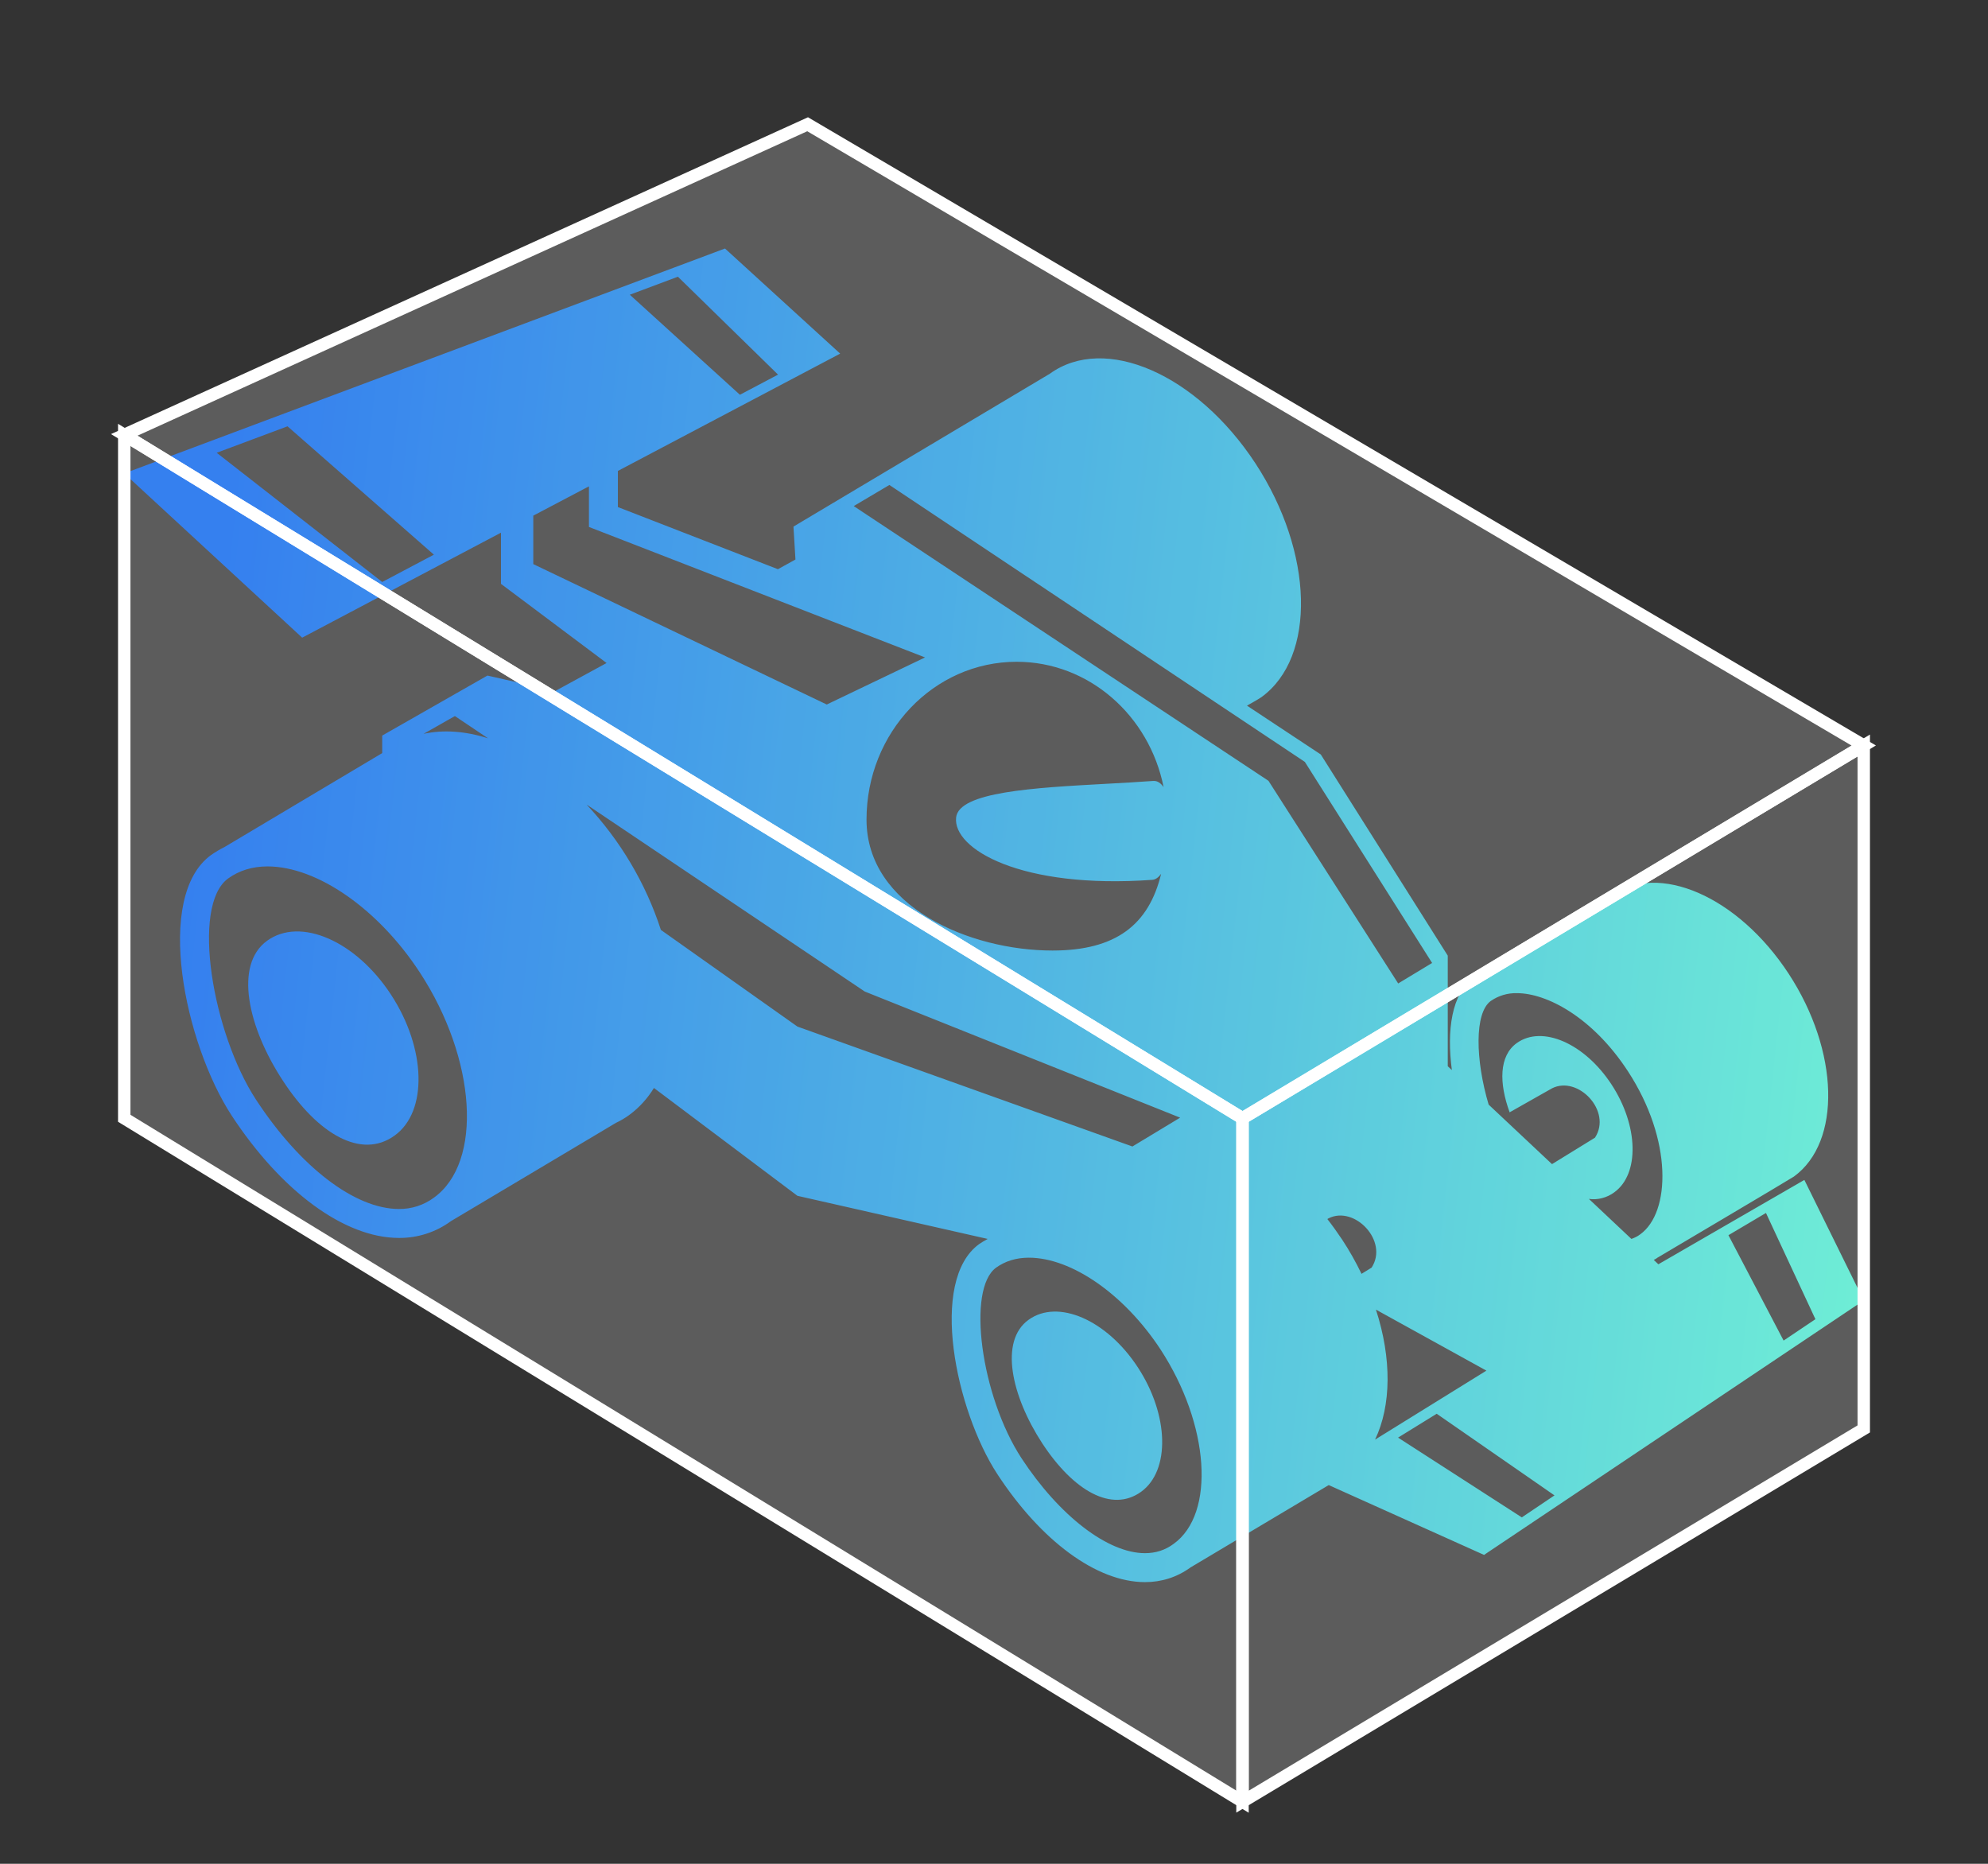 <svg width="16" height="15" viewBox="0 0 16 15" fill="none" xmlns="http://www.w3.org/2000/svg">
<rect x="0" y="0" width="16" height="15" fill="#333333" stroke="none"/>
<path fill-rule="evenodd" clip-rule="evenodd" d="M14.522 9.496L15 10.466L11.944 12.514L10.694 11.952L9.583 12.614C9.471 12.695 9.347 12.733 9.215 12.733C8.826 12.733 8.378 12.401 8.027 11.864C7.692 11.351 7.473 10.307 7.881 10.012C7.902 9.997 7.924 9.985 7.946 9.973L7.949 9.971L6.418 9.624L5.263 8.756C5.212 8.84 5.145 8.914 5.065 8.973C5.031 8.998 4.995 9.019 4.957 9.037L3.629 9.828C3.508 9.917 3.361 9.964 3.211 9.963C2.771 9.963 2.264 9.586 1.865 8.979C1.486 8.398 1.238 7.215 1.699 6.881C1.734 6.857 1.77 6.835 1.807 6.817L3.076 6.061V5.92L3.923 5.437L4.469 5.561L4.882 5.336L4.032 4.699V4.287L2.432 5.132L1 3.81L5.835 2L6.762 2.846L4.973 3.79V4.081L6.261 4.581L6.402 4.503L6.386 4.238L8.449 3.008C8.892 2.687 9.633 3.011 10.104 3.729C10.574 4.447 10.595 5.289 10.152 5.611C10.121 5.632 10.036 5.679 10.036 5.679L10.63 6.072L11.652 7.691V8.581L11.685 8.612C11.643 8.293 11.682 7.997 11.861 7.867C11.888 7.848 11.915 7.832 11.944 7.818L12.961 7.212C13.345 6.934 13.988 7.213 14.396 7.837C14.803 8.46 14.822 9.19 14.438 9.469C14.411 9.488 13.338 10.123 13.338 10.123C13.332 10.128 13.327 10.131 13.321 10.134C13.317 10.136 13.314 10.138 13.31 10.14L13.347 10.175L14.522 9.496ZM14.611 10.617L14.213 9.762L13.911 9.941L14.355 10.789L14.611 10.617ZM6.262 3.015L5.456 2.227L5.069 2.372L5.955 3.177L6.262 3.015ZM1.744 3.644L3.076 4.684L3.492 4.464L2.314 3.431L1.744 3.644ZM12.209 7.993C12.134 7.991 12.06 8.013 11.998 8.056C11.866 8.152 11.874 8.529 11.981 8.89L12.491 9.369L12.837 9.156C12.976 8.942 12.7 8.653 12.491 8.759L12.15 8.952C12.064 8.717 12.064 8.498 12.207 8.395C12.411 8.248 12.753 8.396 12.97 8.728C13.187 9.059 13.197 9.448 12.992 9.596C12.934 9.639 12.86 9.659 12.788 9.649L13.13 9.971C13.155 9.962 13.179 9.951 13.201 9.934C13.445 9.758 13.464 9.175 13.101 8.62C12.818 8.187 12.449 7.993 12.209 7.993ZM11.067 11.586L11.963 11.031L11.074 10.54C11.202 10.934 11.198 11.312 11.067 11.586ZM10.958 10.252L11.039 10.202C11.178 9.988 10.902 9.7 10.693 9.805L10.683 9.811C10.725 9.865 10.765 9.921 10.803 9.978C10.861 10.066 10.912 10.157 10.958 10.252ZM10.502 6.132L7.158 3.903L6.871 4.073L10.209 6.284L11.253 7.915L11.526 7.75L10.502 6.132ZM9.345 7.033C9.324 7.061 9.301 7.079 9.274 7.081C8.216 7.157 7.667 6.832 7.695 6.579C7.718 6.373 8.319 6.34 8.905 6.308C9.033 6.301 9.161 6.294 9.282 6.285C9.316 6.283 9.343 6.303 9.365 6.335C9.25 5.759 8.764 5.326 8.182 5.326C7.515 5.326 6.974 5.894 6.974 6.596C6.974 7.297 7.804 7.65 8.471 7.65C8.98 7.65 9.246 7.443 9.345 7.033ZM4.292 4.15V4.54L6.654 5.67L7.445 5.291L4.74 4.241V3.914L4.292 4.15ZM3.409 5.906C3.57 5.871 3.746 5.884 3.928 5.942L3.661 5.763L3.409 5.906ZM2.061 8.851C2.416 9.393 2.857 9.73 3.211 9.73C3.312 9.731 3.411 9.699 3.492 9.639C3.888 9.354 3.835 8.523 3.378 7.825C3.045 7.316 2.553 6.973 2.153 6.973C2.031 6.973 1.925 7.006 1.836 7.07C1.534 7.289 1.712 8.318 2.061 8.851ZM5.319 7.484L6.418 8.262L9.114 9.227L9.498 8.995L6.96 7.98L4.721 6.475C4.992 6.764 5.197 7.108 5.319 7.484ZM8.222 11.737C8.526 12.2 8.916 12.5 9.215 12.5C9.301 12.5 9.377 12.476 9.446 12.425C9.784 12.181 9.735 11.465 9.34 10.86C9.05 10.418 8.625 10.122 8.281 10.122C8.179 10.122 8.091 10.149 8.017 10.202C7.779 10.374 7.894 11.235 8.222 11.737ZM12.511 12.035L11.563 11.378L11.252 11.57L12.248 12.212L12.511 12.035ZM2.277 8.698C1.993 8.265 1.883 7.764 2.15 7.571C2.417 7.378 2.864 7.572 3.147 8.005C3.43 8.438 3.444 8.946 3.176 9.139C2.91 9.332 2.56 9.131 2.277 8.698ZM8.389 11.617C8.139 11.234 8.042 10.792 8.278 10.622C8.514 10.451 8.908 10.622 9.158 11.005C9.408 11.387 9.42 11.835 9.184 12.006C8.948 12.176 8.64 11.999 8.389 11.617Z" fill="url(#paint0_linear_3026_2905)"/>
<path d="M10 9V14.5L15 11.5V6L10 9Z" fill="white" fill-opacity="0.2" stroke="white" stroke-width="0.1"/>
<path d="M1 3.5L10 9L15 6L6.5 1L1 3.5Z" fill="white" fill-opacity="0.2" stroke="white" stroke-width="0.1"/>
<path d="M10 14.5V9L1 3.5V9L10 14.5Z" fill="white" fill-opacity="0.2" stroke="white" stroke-width="0.1"/>
<defs>
<linearGradient id="paint0_linear_3026_2905" x1="1.865" y1="3.993" x2="15.866" y2="5.515" gradientUnits="userSpaceOnUse">
<stop stop-color="#0360EB"/>
<stop offset="1" stop-color="#4CECCB"/>
</linearGradient>
</defs>
</svg>
